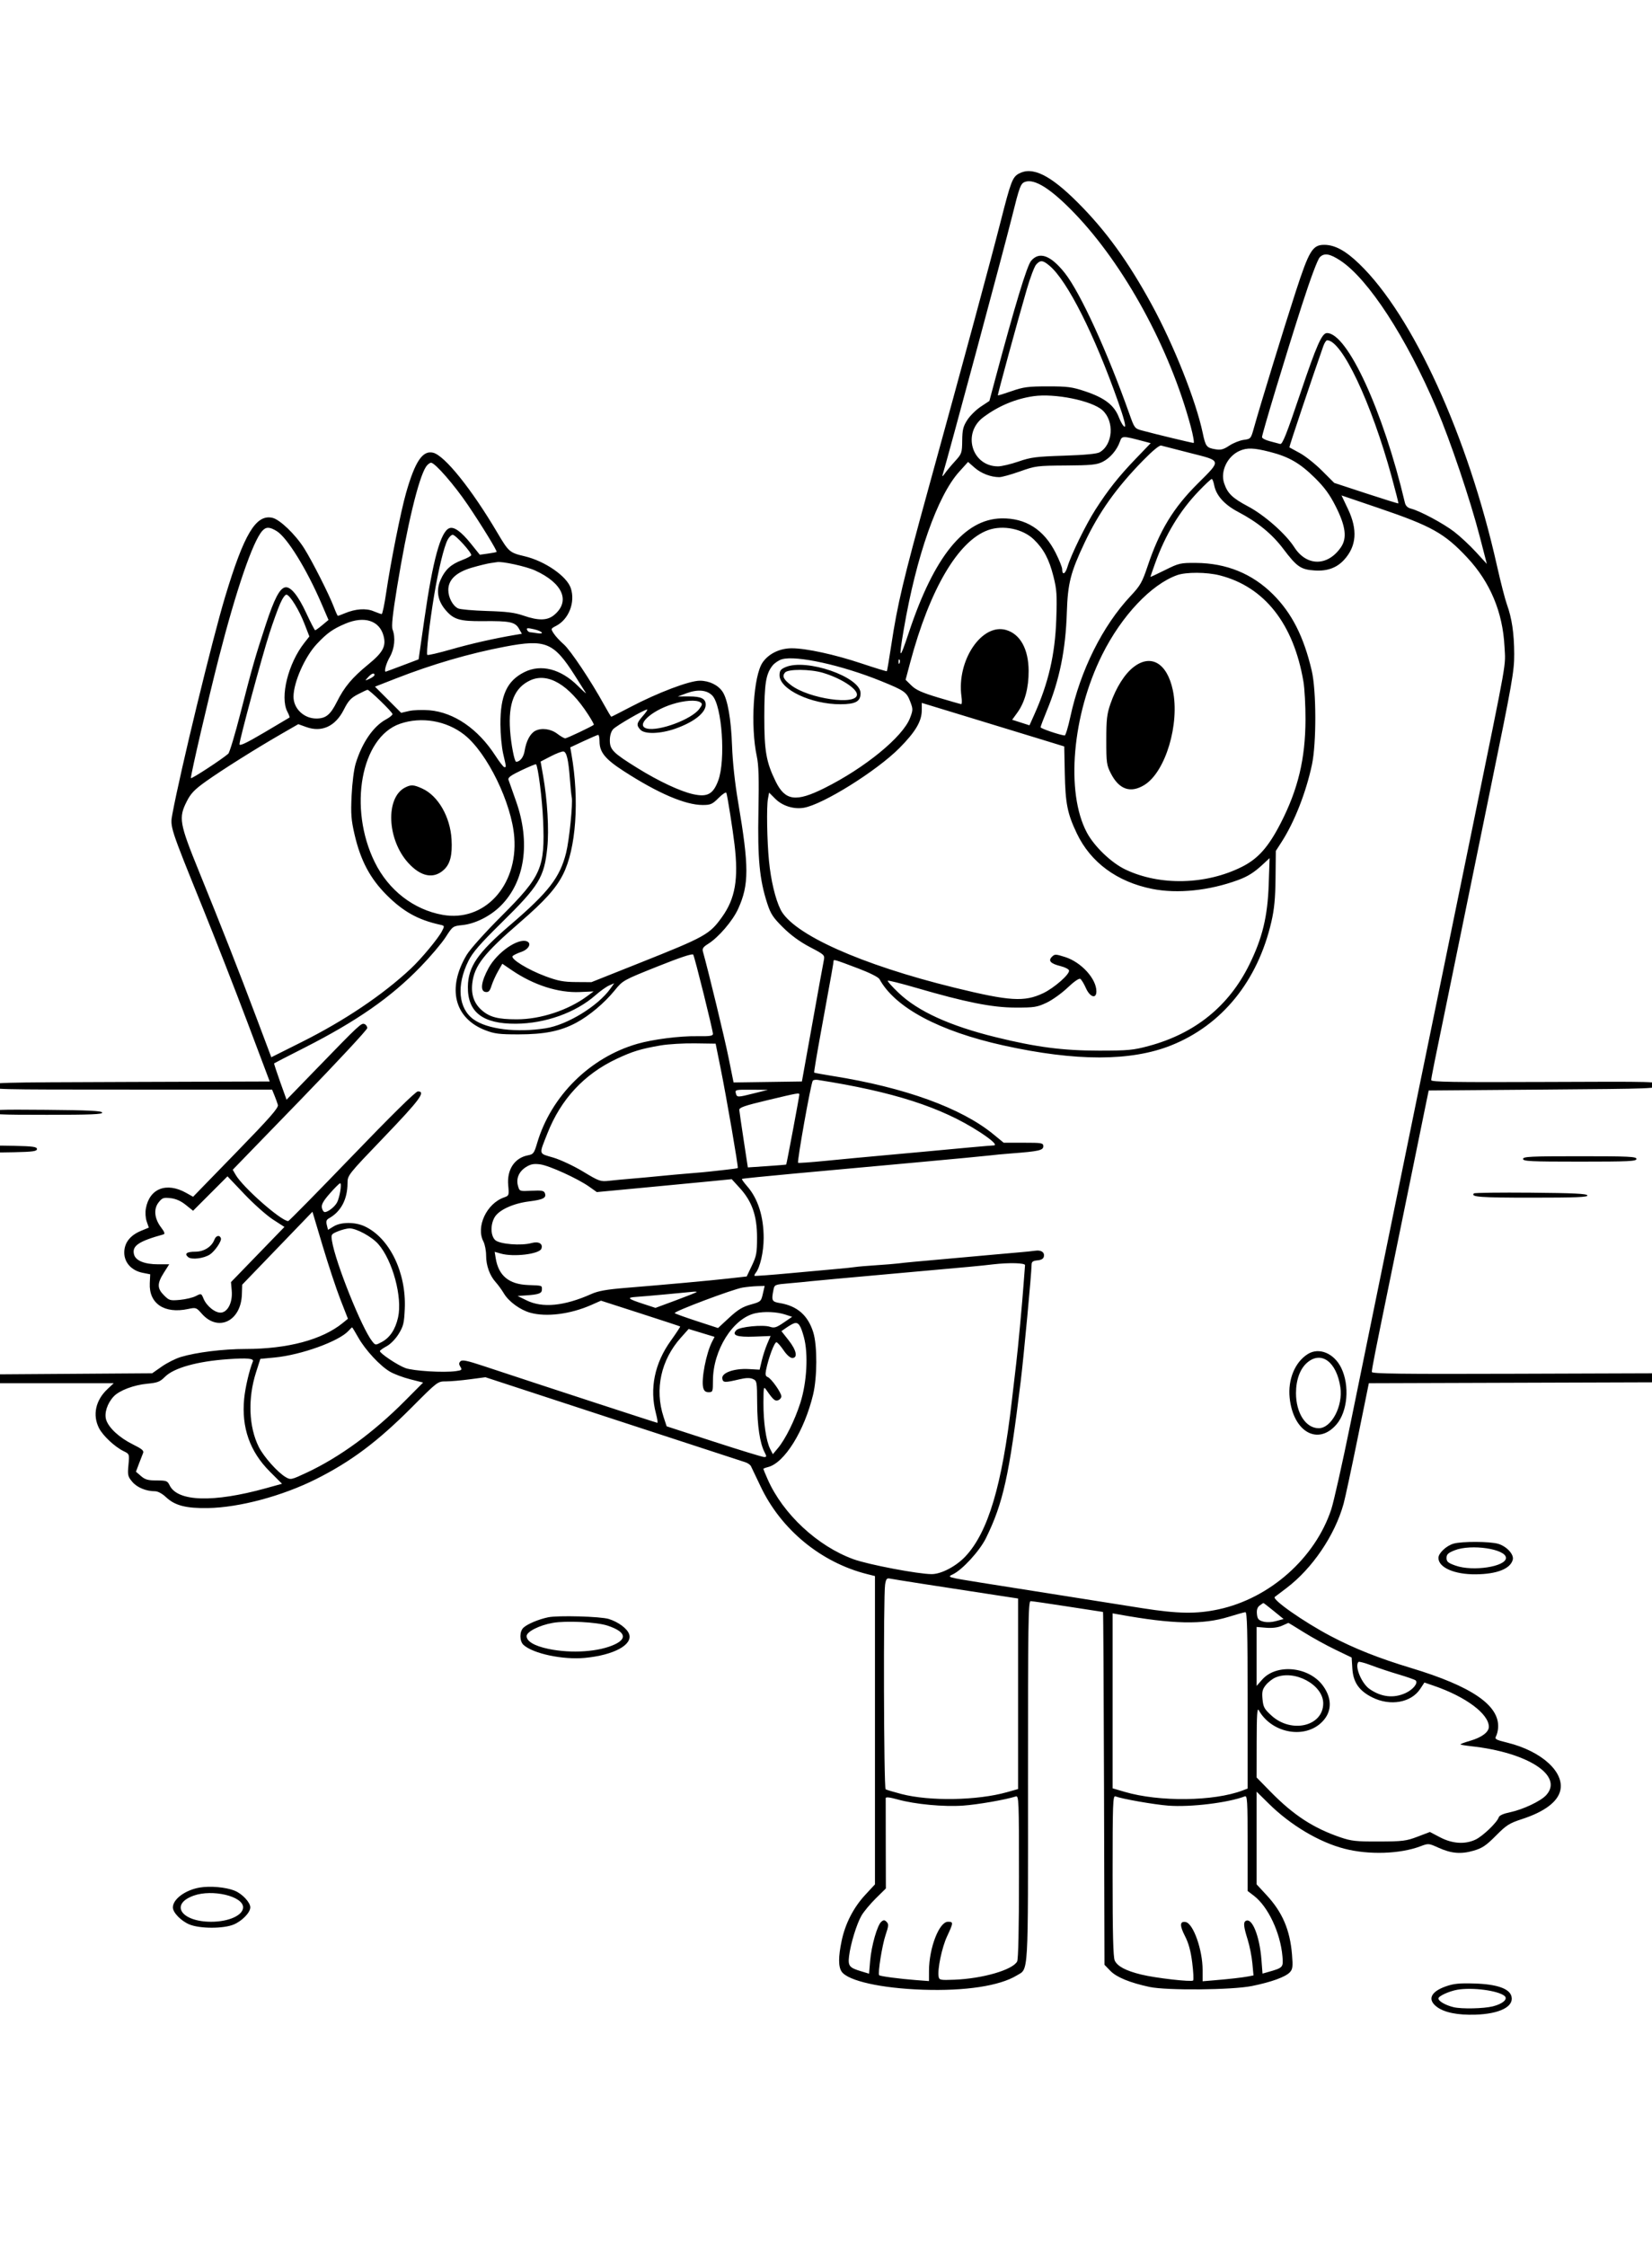 <?xml version="1.0" encoding="UTF-8" standalone="yes"?>
<svg xmlns="http://www.w3.org/2000/svg" width="1840" height="2500" viewBox="0 0 1845.571 2500" version="1.1" x="-10" y="-10">
  <g transform="translate(-10, -10) scale(1.008)">
    <path d="M1139.15 198.468C1132.083 202.31 1130.263 207.081 1119.008 251.267C1107.845 295.09 1077.869 405.862 1038.522 548.683C1010.601 650.032 1004.609 675.325 997.66 721.191C995.339 736.51 993.17 749.316 992.839 749.647C992.508 749.976 979.952 746.143 964.936 741.125C935.042 731.135 903.448 724.262 887.43 724.262C874.148 724.262 861.887 730.209 855.162 739.914C844.98 754.607 841.492 810.487 848.673 843.867C850.77 853.611 851.213 868.35 850.501 904.721C849.475 957.143 851.694 980.429 860.217 1006.712C864.044 1018.51 866.636 1022.464 877.785 1033.52C886.447 1042.109 896.488 1049.435 907.522 1055.213C923.885 1063.785 924.16 1064.052 922.917 1070.178C922.221 1073.609 920.285 1084.048 918.615 1093.376C916.947 1102.704 911.776 1131.435 907.125 1157.223L898.671 1204.11 860.808 1204.651L822.945 1205.192 817.39 1177.715C812.981 1155.916 795.166 1082.259 788.968 1060.219C788.043 1056.925 789.282 1055.068 794.601 1051.78C806.147 1044.645 821.975 1026.207 828.043 1012.825C840.17 986.077 840.168 966.307 828.031 894.852C824.399 873.482 821.885 850.231 821.237 832.003C820.196 802.799 816.389 781.008 810.854 772.56C805.914 765.022 796.038 760.192 785.547 760.184C773.929 760.174 738.871 773.45 708.689 789.29C697.38 795.223 687.811 800.08 687.422 800.08C687.035 800.08 683.442 794.118 679.435 786.83C664.936 760.453 642.099 726.259 634.697 719.844C630.535 716.239 625.575 710.876 623.673 707.929C620.245 702.61 620.265 702.544 626.247 699.451C640.345 692.161 647.704 673.318 642.552 657.706C638.174 644.439 613.867 627.648 591.323 622.316C574.677 618.38 573.743 617.572 561.061 596.103C532.65 548.001 502.827 510.866 490.028 507.654C478.364 504.727 469.986 517.125 459.984 552.109C454.162 572.468 442.869 629.102 437.891 662.909C435.992 675.804 433.767 686.353 432.945 686.353C432.125 686.353 428.043 684.928 423.875 683.186C415.531 679.701 403.887 680.543 392.047 685.489C388.284 687.061 384.848 688.348 384.413 688.348C383.978 688.348 382.021 684.084 380.062 678.871C374.88 665.08 355.986 627.723 346.977 613.46C337.281 598.109 319.976 581.524 311.772 579.723C293.508 575.712 280.443 597.552 259.437 667.199C245.215 714.356 209.787 860.239 200.898 908.238C198.326 922.129 198.378 922.291 234.535 1011.572C248.534 1046.139 270.982 1103.601 284.419 1139.266L308.851 1204.11 154.425 1204.621C1.66 1205.128 0 1205.176 0 1209.11C0 1213.051 1.49 1213.089 155.728 1213.089L311.457 1213.089 314.108 1219.573C315.567 1223.14 317.273 1227.853 317.899 1230.048C318.803 1233.22 309.294 1244.054 271.482 1282.919L223.927 1331.802 216.213 1327.484C194.479 1315.317 175.646 1322.58 171.604 1344.685C170.77 1349.244 171.147 1355.196 172.522 1359.194L174.852 1365.974 166.253 1369.531C154.028 1374.587 147.646 1382.861 147.646 1393.655C147.646 1404.733 155.728 1413.601 168.049 1416.038L176.391 1417.688 175.922 1427.618C174.86 1450.126 192.139 1461.718 218.396 1456.117C227.081 1454.266 227.484 1454.403 233.553 1461.317C251.632 1481.907 277.037 1469.677 278.001 1439.922L278.35 1429.186 317.283 1388.793L356.215 1348.4 367.604 1386.518C373.869 1407.482 382.715 1434.154 387.265 1445.788L395.535 1466.943 389.806 1471.61C367.019 1490.174 328.769 1500.387 281.939 1500.411C257.171 1500.423 227.48 1504.108 210.192 1509.314C204.539 1511.016 195.112 1515.766 189.242 1519.872L178.571 1527.334 89.286 1527.945L0 1528.557 0 1533.432L0 1538.308 67.979 1538.308L135.958 1538.308 128.847 1545.016C115.818 1557.302 112.314 1573.687 119.645 1588.053C123.968 1596.53 137.137 1608.835 147.041 1613.655C153.406 1616.752 153.418 1616.79 152.283 1628.962C151.237 1640.144 151.592 1641.7 156.506 1647.54C161.83 1653.867 171.78 1657.989 181.784 1658.009C184.938 1658.017 189.781 1660.652 194.064 1664.693C203.771 1673.847 216.251 1677.049 240.537 1676.62C275.295 1676.006 322.801 1663.276 360.136 1644.571C398.957 1625.122 428.567 1602.937 466.458 1564.918C494.89 1536.389 494.992 1536.313 504.14 1536.313C509.186 1536.313 521.101 1535.275 530.619 1534.008L547.923 1531.706 689.463 1578.021C767.312 1603.496 833.186 1625.012 835.852 1625.834C838.516 1626.658 841.365 1628.625 842.183 1630.208C843.001 1631.788 847.757 1641.748 852.751 1652.34C875.413 1700.403 919.824 1736.965 971.169 1749.826L979.649 1751.949 979.649 1922.696L979.649 2093.442 968.823 2105.136C955.864 2119.132 946.766 2136.826 942.759 2155.826C938.978 2173.759 938.976 2184.767 942.755 2190.162C949.936 2200.415 986.726 2208.577 1032.809 2210.146C1079.675 2211.738 1117.819 2205.944 1136.82 2194.346C1150.074 2186.253 1149.322 2199.276 1149.262 1979.278C1149.214 1804.539 1149.573 1779.729 1152.155 1779.729C1153.777 1779.729 1172.366 1782.422 1193.466 1785.714C1214.563 1789.006 1232.087 1791.7 1232.404 1791.7C1232.723 1791.7 1233.22 1879.639 1233.512 1987.121L1234.038 2182.54 1240.575 2189.284C1247.42 2196.347 1262.133 2202.384 1283.919 2207.071C1302.841 2211.143 1375.297 2210.499 1397.34 2206.063C1418.964 2201.714 1434.838 2195.944 1439.571 2190.714C1442.608 2187.358 1442.945 2184.501 1441.868 2171.303C1439.629 2143.887 1431.295 2124.397 1413.661 2105.351L1402.634 2093.442 1402.634 2042.095L1402.634 1990.75 1416.101 2004.038C1440.307 2027.921 1471.828 2046.688 1499.944 2053.958C1526.935 2060.94 1561.596 2059.834 1584.198 2051.273C1593.017 2047.931 1593.368 2047.957 1603.939 2052.743C1618.4 2059.294 1629.066 2060.217 1643.103 2056.137C1652.739 2053.336 1656.937 2050.517 1667.837 2039.527C1679.533 2027.735 1682.706 2025.724 1696.927 2021.085C1721.327 2013.126 1735.978 2002.285 1739.09 1989.886C1744.27 1969.25 1718.474 1945.788 1680.325 1936.441C1667.731 1933.354 1666.303 1932.536 1667.987 1929.385C1669.036 1927.426 1670.07 1923.254 1670.285 1920.114C1671.989 1895.178 1641.317 1874.13 1573.466 1853.681C1538.077 1843.015 1510.762 1832.163 1484.607 1818.38C1454.844 1802.698 1419.266 1777.785 1422.763 1775.08C1423.214 1774.733 1429.078 1770.285 1435.794 1765.2C1464.419 1743.52 1489.312 1706.812 1498.998 1671.987C1500.676 1665.952 1507.67 1633.41 1514.535 1599.673L1527.019 1538.332 1686.794 1537.821L1846.568 1537.31 1847.151 1532.322L1847.735 1527.334 1689.03 1527.857C1562.326 1528.274 1530.327 1527.871 1530.327 1525.862C1530.327 1522.436 1533.757 1505.03 1550.279 1424.581C1558.055 1386.722 1569.719 1329.709 1576.201 1297.885C1582.682 1266.061 1589.194 1234.188 1590.67 1227.055L1593.356 1214.086 1719.962 1213.089C1844.665 1212.107 1846.576 1212.031 1847.141 1208.101C1847.709 1204.142 1846.724 1204.114 1721.941 1204.639C1621.508 1205.06 1596.169 1204.657 1596.169 1202.64C1596.169 1199.96 1598.767 1187.015 1618.103 1093.376C1624.789 1061.004 1631.498 1028.232 1633.013 1020.551C1634.529 1012.869 1647.574 949.122 1662.001 878.891C1686.022 761.949 1688.222 749.453 1688.13 730.487C1688.021 707.584 1685.557 690.95 1679.996 675.569C1677.977 669.978 1673.017 650.666 1668.976 632.656C1636.816 489.312 1575.928 355.932 1516.435 298.496C1501.353 283.935 1489.465 277.444 1477.755 277.378C1464.655 277.302 1460.842 283.551 1445.856 329.645C1433.069 368.976 1406.534 455.401 1399.659 480.112C1396.315 492.129 1396.115 492.362 1388.328 493.408C1383.968 493.992 1376.794 496.858 1372.386 499.775C1365.804 504.132 1362.997 504.846 1356.682 503.781C1347.151 502.171 1346.047 500.73 1342.915 485.834C1335.395 450.056 1310.848 388.332 1286.257 343.358C1260.032 295.397 1235.473 261.56 1204.23 230.347C1173.819 199.964 1154.13 190.319 1139.15 198.468M1145.932 207.64C1141.075 209.437 1139.854 212.741 1131.243 247.406C1122.715 281.732 1060.832 511.684 1054.461 532.721C1053.962 534.368 1055.108 533.47 1057.005 530.726C1058.903 527.983 1063.988 521.866 1068.306 517.135C1075.86 508.855 1076.163 507.989 1076.339 494.19C1076.492 482.141 1077.394 478.494 1081.981 471.367C1084.986 466.702 1091.724 460.052 1096.955 456.59L1106.466 450.297 1112.923 426.165C1134.958 343.823 1148.077 300.597 1152.702 295.1C1161.792 284.298 1174.475 288.899 1190.108 308.669C1207.283 330.387 1237.177 395.656 1261.875 465.359C1267.193 480.361 1267.58 480.86 1275.632 483.037C1290.239 486.989 1330.988 496.808 1332.777 496.808C1333.729 496.808 1332.318 488.623 1329.641 478.619C1306.468 392.031 1256.032 299.641 1200.489 242.043C1174.663 215.259 1156.425 203.759 1145.932 207.64M1472.727 291.04C1470.213 293.553 1462.542 314.066 1452.702 344.585C1435.219 398.803 1408.619 486.784 1408.619 490.389C1408.619 491.64 1412.436 493.649 1417.099 494.854C1421.762 496.059 1426.993 497.452 1428.721 497.947C1431.243 498.673 1435.714 487.446 1451.341 441.155C1469.19 388.282 1475.034 375.1 1480.625 375.1C1503.272 375.1 1542.997 461.522 1566.957 562.927C1567.803 566.506 1569.964 568.635 1573.697 569.573C1583.663 572.075 1609.637 585.974 1621.724 595.275C1628.258 600.303 1639.05 610.361 1645.706 617.626L1657.809 630.834 1649.872 600.233C1639.322 559.557 1617.424 494.625 1602.205 458.887C1568.555 379.874 1526.341 315.022 1495.355 294.737C1483.715 287.117 1477.642 286.125 1472.727 291.04M1158.31 299.182C1156.375 301.321 1151.704 313.667 1147.933 326.616C1137.404 362.757 1115.333 443.613 1115.856 444.122C1116.111 444.372 1123.055 442.233 1131.285 439.37C1144.306 434.838 1149.487 434.16 1171.189 434.144C1193.085 434.13 1198.13 434.794 1212.52 439.595C1234.204 446.828 1244.842 455.012 1250 468.426C1252.195 474.136 1255.094 478.817 1256.445 478.829C1258.031 478.843 1255.481 469.16 1249.224 451.417C1222.813 376.514 1192.863 317.145 1173.097 300.511C1165.68 294.27 1162.975 294.028 1158.31 299.182M1476.55 389.565C1464.625 423.314 1438.454 501.339 1438.933 501.71C1439.27 501.969 1444.439 504.789 1450.419 507.975C1456.401 511.161 1467.454 519.914 1474.984 527.426L1488.673 541.085 1523.966 552.672C1543.376 559.044 1559.483 564.046 1559.757 563.787C1560.032 563.528 1556.65 550.166 1552.245 534.096C1529.695 451.86 1497.145 383.081 1480.774 383.081C1479.711 383.081 1477.811 386 1476.55 389.565M1155.174 445.044C1135.237 447.989 1116.594 455.81 1099.858 468.25C1076.028 485.964 1086.977 522.745 1116.081 522.745C1120.008 522.745 1130.198 520.339 1138.725 517.396C1152.46 512.658 1158.214 511.917 1189.146 510.912C1212.418 510.156 1225.595 508.903 1228.659 507.155C1243.498 498.691 1245.221 472.698 1231.748 460.543C1219.98 449.924 1178.703 441.57 1155.174 445.044M1251.101 495.371C1247.823 504.779 1240 513.841 1231.656 517.893C1225.273 520.996 1218.817 521.616 1191.141 521.79C1159.459 521.987 1157.548 522.235 1140.339 528.356C1130.505 531.854 1120.18 534.711 1117.394 534.705C1108.035 534.685 1097.31 530.555 1090.04 524.172L1082.823 517.835 1072.953 528.769C1048.931 555.383 1025.461 622.075 1011.616 703.059C1005.672 737.827 1006.676 738.394 1017.364 706.305C1045.265 622.536 1078.783 581.273 1119.647 580.387C1146.658 579.802 1167.017 592.773 1180.086 618.895C1183.97 626.662 1187.151 634.641 1187.151 636.622C1187.151 643.745 1190.599 642.163 1193.051 633.913C1196.963 620.762 1213.424 587.113 1224.008 570.63C1238.057 548.753 1249.83 533.899 1268.585 514.387L1285.249 497.051 1277.602 495.024C1253.877 488.737 1253.412 488.743 1251.101 495.371M1276.73 516.269C1247.237 546.429 1227.911 573.569 1212.095 607.047C1196.385 640.301 1193.336 652.237 1192.298 684.585C1190.964 726.155 1184.178 759.443 1170.118 793.412C1166.317 802.592 1163.208 810.848 1163.208 811.758C1163.208 813.138 1184.114 820.255 1189.914 820.848C1190.886 820.948 1193.721 811.602 1196.213 800.08C1207.336 748.671 1231.883 699.465 1262.905 666.401C1273.793 654.794 1275.786 651.303 1281.874 633.16C1295.064 593.855 1310.271 568.805 1337.249 541.953C1363.875 515.451 1364.212 516.862 1329.14 507.993C1313.047 503.923 1298.512 500.194 1296.838 499.705C1294.956 499.158 1287.283 505.479 1276.73 516.269M1383.679 505.611C1370.217 511.594 1362.267 528.208 1366.594 541.319C1370.323 552.618 1375.702 557.853 1393.013 567.031C1411.399 576.78 1434.872 597.474 1444.419 612.352C1458.095 633.665 1481.458 633.663 1496.087 612.346C1503.063 602.183 1501.385 589.054 1490.297 567.063C1483.761 554.1 1477.947 546.129 1467.43 535.714C1450.82 519.266 1438.51 512.133 1417.428 506.74C1399.539 502.165 1391.997 501.913 1383.679 505.611M482.013 523.244C473.715 536.02 461.101 588.512 450.014 656.421C445.008 687.071 443.649 699.936 445.03 703.567C448.422 712.49 447.163 724.763 441.915 733.943C437.853 741.047 435.297 750.333 437.45 750.16C437.723 750.138 446.03 747.059 455.906 743.322L473.863 736.524 480.255 691.985C489.673 626.365 498.304 594.94 507.927 591.249C513.073 589.274 520.908 594.856 531.592 608.105L541.7 620.638 550.678 619.389C555.617 618.703 559.944 617.865 560.293 617.526C561.235 616.614 544.032 588.502 528.426 565.445C513.418 543.27 492.031 518.755 487.698 518.755C486.175 518.755 483.615 520.774 482.013 523.244M1338.478 550.18C1317.454 572.071 1301.556 598.366 1290.156 630.108C1287.275 638.128 1284.916 644.914 1284.916 645.188C1284.916 645.461 1292.207 642.061 1301.117 637.632C1316.586 629.944 1318.142 629.585 1335.535 629.711C1369.178 629.952 1397.841 641.652 1420.782 664.507C1441.706 685.355 1454.928 711.415 1463.751 749.202C1468.911 771.301 1469.012 829.697 1463.933 853.336C1457.269 884.348 1444.547 916.698 1430.347 938.747L1423.923 948.723 1423.605 978.651C1423.368 1001.249 1422.243 1013.123 1419.016 1027.127C1403.869 1092.859 1364.344 1141.586 1307.887 1164.132C1263.418 1181.889 1202.334 1181.923 1122.245 1164.23C1050.83 1148.456 1001.955 1122.342 984.621 1090.702C983.458 1088.579 973.793 1083.693 961.676 1079.106C934.93 1068.976 933.759 1068.625 933.757 1070.696C933.753 1072.59 932.025 1082.296 919.82 1148.996C915.327 1173.551 911.929 1193.919 912.269 1194.258C912.608 1194.599 921.848 1196.299 932.799 1198.039C1012.698 1210.728 1075.421 1233.472 1110.97 1262.644L1122.306 1271.947 1144.254 1271.947C1164.826 1271.947 1166.201 1272.197 1166.201 1275.914C1166.201 1280.353 1161.187 1281.478 1131.143 1283.773C1121.893 1284.479 1111.183 1285.483 1107.342 1286.006C1103.502 1286.526 1065.792 1290.102 1023.543 1293.951C981.295 1297.801 921.139 1303.288 889.864 1306.145C858.589 1309.002 832.658 1311.65 832.237 1312.029C831.816 1312.406 834.374 1316.02 837.919 1320.058C849.942 1333.751 856.317 1353.711 856.291 1377.582C856.275 1392.937 852.336 1410.142 847.464 1416.149C846.329 1417.548 845.754 1419.002 846.183 1419.381C846.614 1419.763 864.475 1418.446 885.874 1416.457C907.273 1414.467 931.065 1412.298 938.747 1411.638C946.429 1410.978 954.958 1410.076 957.702 1409.635C960.445 1409.194 970.77 1408.312 980.646 1407.674C990.523 1407.035 1001.746 1406.125 1005.587 1405.648C1013.841 1404.629 1022.921 1403.777 1069.433 1399.657C1088.637 1397.957 1108.39 1396.175 1113.328 1395.7C1118.266 1395.223 1129.04 1394.274 1137.271 1393.589C1145.501 1392.905 1154.479 1391.995 1157.223 1391.568C1163.737 1390.555 1167.769 1393.194 1166.879 1397.885C1166.391 1400.465 1164.15 1401.832 1159.701 1402.261C1154.571 1402.757 1153.23 1403.791 1153.226 1407.249C1153.212 1415.822 1144.505 1509.062 1141.175 1536.313C1128.38 1640.97 1121.692 1671.133 1102.704 1709.838C1095.724 1724.062 1076.478 1745.082 1065.838 1750.098C1059.31 1753.178 1059.587 1753.258 1097.761 1759.36C1139.34 1766.004 1218.346 1778.502 1275.938 1787.544C1315.569 1793.767 1335.954 1794.08 1360.383 1788.841C1417.181 1776.66 1467.552 1732.011 1485.361 1678.061C1488.095 1669.783 1497.574 1627.544 1506.427 1584.198C1515.279 1540.852 1526.476 1486.083 1531.309 1462.49C1536.141 1438.897 1544.585 1397.596 1550.074 1370.71C1574.014 1253.446 1595.313 1149.473 1608.113 1087.39C1615.692 1050.628 1630.976 976.107 1642.075 921.788C1681.622 728.274 1678.542 745.692 1677.356 722.267C1675.431 684.252 1661.472 650.962 1636.073 623.813C1610.856 596.86 1596.552 588.869 1537.743 568.879L1496.734 554.938 1503.887 570.002C1514.765 592.909 1513.4 611.077 1499.667 626.191C1491.57 635.102 1481.008 638.968 1467.165 638.087C1451.628 637.097 1447.304 634.134 1432.187 614.116C1419.719 597.606 1403.799 584.583 1382.237 573.25C1366.899 565.192 1357.723 554.94 1355.571 543.46C1354.874 539.749 1353.653 536.712 1352.859 536.712C1352.063 536.712 1345.593 542.773 1338.478 550.18M300.646 594.168C290.108 605.812 271.694 659.561 252.316 735.235C240.782 780.277 221.468 863.444 221.468 868.069C221.468 869.709 256.441 846.897 262.947 841.014C264.362 839.735 270.415 819.573 276.399 796.209C289.433 745.313 292.797 733.557 304.521 697.923C313.909 669.385 319.882 657.929 325.986 656.754C332.015 655.593 340.323 665.768 349.463 685.509C354.236 695.814 358.623 704.26 359.214 704.278C359.804 704.296 363.372 701.734 367.143 698.585L374 692.861 366.389 675.142C349.773 636.458 328.202 601.54 316.524 594.419C308.701 589.651 304.791 589.589 300.646 594.168M1105.118 593.336C1071.885 605.211 1040.381 658.721 1018.649 740.206L1013.597 759.142 1020.068 765.503C1025.104 770.455 1031.786 773.442 1050.233 778.988C1063.266 782.907 1074.549 786.113 1075.307 786.113C1076.065 786.113 1076.159 782.296 1075.515 777.634C1070.006 737.725 1098.218 695.96 1125.217 704.05C1140.758 708.705 1149.83 725.259 1149.962 749.202C1150.066 768.075 1145.772 784.036 1137.536 795.405L1131.712 803.446 1141.309 806.514L1150.904 809.583 1156.151 797.891C1171.971 762.64 1179.258 731.159 1180.599 692.269C1181.536 665.052 1181.153 659.244 1177.45 644.603C1172.638 625.567 1166.724 614.407 1155.84 603.825C1143.635 591.953 1121.684 587.414 1105.118 593.336M505.972 604.192C501.911 612.041 495.824 637.129 491.117 665.403C485.962 696.373 482.085 730.156 483.522 731.594C484.142 732.215 496.034 729.463 509.946 725.483C532.157 719.128 556.993 713.512 580.976 709.421L588.326 708.168 585.006 702.384C580.846 695.136 574.796 693.889 545.241 694.196C519.146 694.467 512.4 692.388 503.208 681.239C494.8 671.038 493.138 659.743 498.34 648.17C503.31 637.111 509.707 631.265 521.893 626.638C527.217 624.617 531.834 622.177 532.155 621.213C533.025 618.605 514.898 598.563 511.668 598.563C510.136 598.563 507.572 601.095 505.972 604.192M553.671 629.876C550.379 630.307 541.147 632.558 533.154 634.874C515.563 639.976 506.784 648.232 506.784 659.679C506.784 667.961 511.676 677.195 517.596 680.088C519.88 681.205 534.318 682.492 549.681 682.949C571.462 683.597 580.345 684.723 590.02 688.059C606.889 693.877 616.644 693.655 624.216 687.285C642.32 672.049 633.687 652.073 602.947 638.073C592.981 633.536 565.842 627.618 560.654 628.853C560.106 628.982 556.963 629.443 553.671 629.876M1314.533 643.244C1285.762 653.522 1253.023 688.234 1231.536 731.245C1198.208 797.957 1190.788 883.958 1214.523 928.422C1222.719 943.777 1241.616 961.883 1257.183 969.302C1295.489 987.554 1346.686 986.331 1386.61 966.209C1404.336 957.275 1415.792 944.326 1429.36 917.881C1448.593 880.395 1456.664 846.682 1456.806 803.24C1456.856 787.785 1455.83 768.855 1454.525 761.173C1443.645 697.133 1411.353 656.147 1361.812 643.5C1347.392 639.818 1324.471 639.693 1314.533 643.244M320.453 674.703C317.867 680.563 312.514 695.377 308.559 707.626C300.399 732.891 275.339 825.593 275.339 830.509C275.339 832.861 282.813 829.336 302.773 817.568C317.863 808.673 330.499 801.183 330.854 800.924C331.209 800.662 330.086 797.717 328.36 794.379C320.028 778.266 329.254 741.071 347.253 718.208L352.805 711.157 347.31 697.037C341.457 681.989 331.846 666.245 327.682 664.88C326.175 664.385 323.26 668.346 320.453 674.703M392.841 696.925C378.795 702.843 372.332 707.438 360.962 719.597C347.761 733.713 335.299 761.905 335.219 777.831C335.154 791.006 346.694 802.075 360.499 802.075C371.042 802.075 376.103 797.957 383.358 783.476C391.586 767.049 400.241 756.728 417.873 742.32C434.475 728.753 438.103 721.979 434.976 710.371C430.441 693.528 413.637 688.166 392.841 696.925M594.012 703.729C594.555 705.146 596.026 706.379 597.281 706.468C598.536 706.558 602.031 707.039 605.048 707.534C614.002 709.006 611.285 705.391 601.78 703.186C594.816 701.57 593.226 701.682 594.012 703.729M569.715 722.44C530.166 729.946 489.132 741.905 448.695 757.711L425.523 766.768 440.016 781.261L454.509 795.754 463.188 793.745C467.963 792.64 478.152 792.269 485.834 792.923C513.168 795.247 539.777 813.549 558.97 843.226C563.494 850.221 567.969 855.946 568.913 855.946C571.109 855.946 571.155 856.46 567.612 841.179C565.95 834.018 564.561 819.372 564.525 808.633C564.415 776.339 571.766 760.309 591.115 750.646C609.587 741.421 631.626 747.159 650.599 766.131C656.167 771.7 660.04 775.108 659.204 773.703C658.366 772.298 652.819 763.518 646.874 754.19C623.575 717.634 614.571 713.929 569.715 722.44M876.522 736.439C873.025 737.45 868.314 740.628 866.053 743.502C858.749 752.789 857.051 763.41 857.009 800.08C856.967 838.085 859.124 850.375 869.579 871.73C880.13 893.278 892.007 894.908 923.625 879.146C968.551 856.748 1010.519 822.398 1018.504 801.49C1021.895 792.608 1021.907 791.62 1018.723 783.282C1014.709 772.767 1012.47 771.193 986.632 760.682C943.111 742.979 892.462 731.828 876.522 736.439M1005.744 739.391C1005.84 741.716 1006.313 742.189 1006.949 740.599C1007.526 739.158 1007.454 737.436 1006.792 736.774C1006.129 736.111 1005.658 737.289 1005.744 739.391M1266.616 744.794C1256.457 752.518 1246.919 767.59 1240.585 785.926C1236.728 797.089 1236.04 803.17 1236.038 826.065C1236.034 851.099 1236.403 853.765 1241.139 862.977C1250.283 880.756 1262.903 885.084 1278.218 875.69C1301.674 861.309 1317.686 807.919 1309.747 770.561C1303.426 740.82 1285.738 730.253 1266.616 744.794M880.387 745.194C875.074 747.502 873.903 749.128 873.903 754.188C873.903 769.769 909.02 786.409 941.55 786.245C958.274 786.161 963.687 783.168 963.687 774.01C963.687 755.982 903.484 735.154 880.387 745.194M879.91 751.171C876.572 755.194 878.288 758.753 886.638 765.122C906.48 780.255 959.697 787.861 959.697 775.563C959.697 768.795 941.666 757.271 921.923 751.417C907.825 747.237 883.294 747.093 879.91 751.171M417.845 756.353C414.092 760.499 414.096 760.503 419.531 758.027C422.528 756.662 424.98 754.791 424.98 753.869C424.98 750.932 421.726 752.063 417.845 756.353M597.484 759.842C580.04 767.969 573.136 785.138 575.241 815.166C576.317 830.517 580.078 849.96 581.971 849.96C586.291 849.96 590.249 844.858 591.371 837.851C593.089 827.107 597.504 818.745 603.017 815.794C609.944 812.087 620.327 813.434 627.604 818.982C631.237 821.754 635.192 824.022 636.389 824.022C638.216 824.022 666.018 810.828 668.065 808.99C668.43 808.661 665.636 803.603 661.856 797.751C640.311 764.401 617.073 750.716 597.484 759.842M406.536 775.265C398.795 779.294 395.97 782.376 391.012 792.199C381.662 810.72 366.602 817.696 349.354 811.494L340.523 808.318 321.399 819.338C293.262 835.549 255.902 859.052 238.093 871.744C225.537 880.692 221.389 885.01 216.979 893.713C207.652 912.131 208.643 917.825 230.559 971.692C255.816 1033.769 274.385 1081.034 294.256 1133.829L310.607 1177.273 344.35 1160.379C391.911 1136.566 434.166 1108.158 465.204 1079.128C476.7 1068.374 495.553 1045.722 499.733 1037.642C502.809 1031.694 502.777 1031.598 497.334 1030.393C473.196 1025.044 456.816 1015.928 438.536 997.664C420.082 979.228 409.537 959.358 402.851 930.421C399.132 914.33 398.647 907.845 399.617 887.209C400.263 873.452 402.211 858.172 404.112 851.955C411.209 828.745 423.711 810.601 437.849 802.987C441.744 800.89 444.932 798.262 444.932 797.151C444.932 795 419.274 770.088 417.219 770.245C416.548 770.295 411.742 772.554 406.536 775.265M771.149 773.955L761.173 777.63 773.599 777.602C787.073 777.57 792.125 780.104 792.055 786.856C791.961 795.806 778.96 806.04 758.522 813.254C741.844 819.142 724.346 819.651 719.583 814.387C714.99 809.314 715.387 807.223 722.474 799.152C725.88 795.273 727.991 792.099 727.165 792.099C723.978 792.099 692.995 810.014 689.497 813.879C687.141 816.482 685.808 820.984 685.808 826.343C685.808 836.582 689.473 840.243 716.443 856.957C740.084 871.61 763.909 882.765 778.272 885.91C793.941 889.342 800.293 885.878 805.92 870.838C814.37 848.256 810.134 787.59 799.338 776.574C793.316 770.431 783.252 769.495 771.149 773.955M754.906 786.231C730.838 793.861 714.09 809.922 726.862 813.128C740.196 816.474 776.419 802.981 784.904 791.504C788.452 786.706 788.615 785.658 786.075 784.052C781.395 781.091 768.21 782.013 754.906 786.231M1031.524 792.783C1031.524 805.04 1024.641 816.718 1006.812 834.711C981.604 860.144 921.532 897.602 900.571 900.954C889.348 902.747 876.991 898.805 869.098 890.912L862.326 884.14 861.028 891.067C859.377 899.856 860.008 937.57 862.173 959.697C864.29 981.341 869.232 1002.095 875.036 1013.711C888.651 1040.954 964.112 1074.791 1068.021 1100.245C1129.062 1115.2 1145.18 1116.203 1166.016 1106.347C1178.314 1100.527 1195.976 1084.962 1194.703 1081.061C1194.228 1079.605 1190.118 1077.498 1185.571 1076.381C1174.354 1073.627 1171.319 1070.443 1175.716 1066.047C1178.863 1062.899 1179.777 1062.911 1190.259 1066.215C1208.214 1071.874 1225.06 1090.295 1225.06 1104.27C1225.06 1113.031 1217.907 1110.788 1213.408 1100.617C1211.287 1095.82 1208.498 1091.245 1207.211 1090.449C1205.808 1089.583 1200.146 1093.512 1193.081 1100.249C1186.596 1106.437 1176.099 1113.929 1169.755 1116.901C1159.276 1121.812 1156.119 1122.3 1135.275 1122.249C1109.457 1122.185 1080.253 1116.367 1025.168 1100.315C1008.492 1095.455 994.387 1091.939 993.825 1092.502C993.264 1093.063 998.663 1099.1 1005.826 1105.92C1027.402 1126.46 1062.608 1142.504 1113.663 1155.064C1158.551 1166.107 1188.156 1169.956 1228.053 1169.938C1260.413 1169.924 1265.868 1169.409 1283.18 1164.747C1334.403 1150.946 1371.874 1120.638 1394.549 1074.669C1409.084 1045.196 1414.856 1021.303 1416.051 985.634L1417.021 956.704 1409.328 963.831C1399.834 972.626 1392.837 977.027 1382.043 980.996C1350.062 992.749 1314.828 996.373 1286.875 990.776C1248.005 982.997 1218.729 961.48 1203.438 929.451C1192.881 907.34 1190.69 896.327 1190.006 861.931L1189.431 833.001 1168.839 826.672C1157.512 823.19 1121.981 812.334 1089.884 802.546L1031.524 784.751 1031.524 792.783M453.258 807.871C409.93 822.835 395.662 901.259 425.333 961.353C440.615 992.302 468.388 1013.801 500.495 1019.533C546.566 1027.759 583.889 987.446 579.918 933.745C577.121 895.898 549.994 840.182 524.589 820.1C504.802 804.459 476.957 799.687 453.258 807.871M656.662 827.145L641.935 834 643.252 841.48C652.213 892.456 648.41 946.247 633.815 974.968C626.008 990.333 613.462 1004.252 586.197 1027.799C546.201 1062.34 535.666 1075.786 533.364 1095.233C531.879 1107.757 535.341 1117.698 543.763 1125.09C552.598 1132.849 561.778 1135.251 582.642 1135.263C608.845 1135.281 639.35 1125.291 660.429 1109.789L667.831 1104.346 652.65 1105.032C628.713 1106.115 601.415 1097.368 577.119 1080.828L566.648 1073.699 561.877 1082.041C559.254 1086.628 556.024 1093.801 554.699 1097.979C552.771 1104.052 551.429 1105.451 547.993 1104.96C541.79 1104.074 543.142 1093.561 551.403 1078.458C560.886 1061.119 583.931 1045.06 593.861 1048.869C599.403 1050.996 595.91 1057.741 587.839 1060.505C583.585 1061.959 579.22 1064.036 578.134 1065.122C575.132 1068.125 594.902 1080.333 614.545 1087.604C628.448 1092.751 634.523 1093.895 648.444 1093.982L665.403 1094.09 718.631 1072.897C792.005 1043.683 796.287 1041.297 810.223 1021.834C824.81 1001.462 828.54 979.789 824.006 941.688C821.983 924.683 816.347 888.915 814.994 884.501C814.583 883.166 810.842 885.559 806.411 889.988C799.387 897.011 797.51 897.845 788.705 897.845C769.354 897.845 739.022 884.808 700.844 860.082C680.666 847.013 674.401 839.3 674.389 827.514C674.385 823.4 673.709 820.09 672.885 820.162C672.061 820.233 664.763 823.376 656.662 827.145M620.281 843.941L609.078 849.751 611.826 865.319C616.608 892.43 618.53 925.355 616.48 945.11C613.061 978.095 607.482 987.223 565.493 1028.532C541.786 1051.856 533.747 1061.129 529.066 1070.561C515.605 1097.684 517.899 1123.3 534.87 1135.385C550.128 1146.249 582.265 1150.209 614.525 1145.204C638.567 1141.472 672.61 1120.656 686.449 1101.223L690.654 1095.315 685.012 1097.771C681.909 1099.124 675.17 1103.929 670.034 1108.452C647.979 1127.879 614.354 1139.928 581.604 1140.136C544.984 1140.369 528.077 1127.33 528.474 1099.162C528.787 1076.842 539.156 1061.776 575.778 1030.429C618.027 994.266 630.521 978.097 637.37 950.718C640.814 936.951 644.974 896.02 643.605 889.364C643.099 886.895 642.157 877.694 641.51 868.915C639.954 847.737 637.931 839.104 634.397 838.569C632.795 838.328 626.443 840.744 620.281 843.941M587.851 859.389C576.357 864.822 572.644 867.508 573.444 869.806C574.038 871.51 577.855 882.332 581.925 893.855C598.035 939.439 591.678 982.733 564.952 1009.459C553.46 1020.952 536.676 1029.409 522.448 1030.878C511.848 1031.971 511.608 1032.145 503.847 1044.226C499.523 1050.958 486.967 1065.766 475.946 1077.133C443.186 1110.92 405.419 1137.221 347.167 1166.81C329.06 1176.008 314.018 1183.751 313.739 1184.02C313.46 1184.288 316.443 1193.466 320.369 1204.413L327.508 1224.318 360.535 1190.271C408.384 1140.946 410.329 1139.128 413.877 1140.489C415.595 1141.149 416.977 1143.162 416.951 1144.966C416.925 1146.77 383.368 1182.811 342.38 1225.06L267.857 1301.875 271.099 1307.49C279.144 1321.421 321.566 1358.739 329.36 1358.739C330.2 1358.739 362.017 1326.417 400.068 1286.911C443.526 1241.792 470.664 1215.084 473.053 1215.084C482.123 1215.084 475.317 1224.304 435.994 1265.281C395.291 1307.696 395.13 1307.897 395.08 1316.84C394.98 1334.773 387.771 1348.328 374.391 1355.75C371.684 1357.253 371.119 1359.082 372.127 1363.095L373.468 1368.436 379.771 1364.593C387.885 1359.645 403.414 1359.611 414.006 1364.519C441.568 1377.291 460.289 1415.644 458.536 1455.746C457.833 1471.81 457.005 1475.229 451.766 1483.731C448.286 1489.374 442.704 1495.082 438.386 1497.406C434.312 1499.601 430.974 1501.993 430.972 1502.723C430.96 1505.311 450.625 1518.432 459.184 1521.546C468.113 1524.794 501.53 1526.826 515.152 1524.948C521.77 1524.034 522.285 1523.549 520.19 1520.196C518.4 1517.328 518.418 1515.9 520.273 1514.044C522.165 1512.153 527.572 1513.246 545.164 1519.076C612.939 1541.538 737.464 1582.203 738.47 1582.203C739.112 1582.203 738.394 1577.49 736.874 1571.728C729.657 1544.397 735.399 1516.309 753.308 1491.349C759.377 1482.889 764.078 1475.748 763.755 1475.481C763.432 1475.211 743.557 1468.673 719.589 1460.952L676.01 1446.911 665.381 1451.61C642.241 1461.846 615.567 1465.249 597.604 1460.263C586.482 1457.175 573.795 1447.939 568.498 1439.074C566.03 1434.944 561.955 1429.32 559.445 1426.576C552.743 1419.252 548.683 1408.073 548.683 1396.939C548.683 1391.544 547.342 1384.557 545.702 1381.413C537.163 1365.04 549.248 1339.262 568.631 1332.504C574.064 1330.611 574.19 1330.233 573.178 1319.08C571.598 1301.644 580.239 1288.659 595.303 1285.832C601.028 1284.759 601.945 1283.52 605.208 1272.454C620.593 1220.251 663.747 1177.49 716.281 1162.392C733.567 1157.424 763.254 1153.635 782.47 1153.947C796.451 1154.172 800.082 1153.649 800.082 1151.411C800.08 1147.452 779.88 1066.277 778.234 1063.613C777.344 1062.173 763.855 1066.64 738.565 1076.748C700.541 1091.945 700.178 1092.149 691.195 1103.194C679.755 1117.267 662.953 1131.371 648.382 1139.138C631.093 1148.352 613.336 1151.913 584.597 1151.927C563.242 1151.937 557.935 1151.273 547.686 1147.302C513.384 1134.014 505.168 1100.742 527.103 1063.955C530.916 1057.558 547.328 1039.252 565.844 1020.742C610.168 976.431 614.042 967.51 611.846 914.804C610.866 891.297 606.271 855.008 603.984 852.719C603.627 852.362 596.367 855.365 587.851 859.389M458.958 878.45C437.019 889.551 438.801 935.838 462.165 961.75C476.293 977.416 490.619 980.174 502.057 969.427C508.917 962.983 511.369 953.115 510.375 935.952C508.925 910.904 495.493 887.624 477.871 879.619C468.388 875.311 465.513 875.134 458.958 878.45M742.219 1164.142C720.144 1167.947 711.051 1170.718 693.336 1179.044C657.372 1195.944 631.606 1223.647 616.676 1261.468C607.081 1285.776 606.554 1283.532 622.999 1288.376C631.073 1290.756 645.748 1297.636 656.197 1303.939C674.046 1314.707 675.401 1315.184 685.128 1314.09C690.74 1313.46 701.616 1312.434 709.298 1311.81C716.979 1311.185 731.345 1309.864 741.221 1308.873C751.097 1307.883 766.361 1306.506 775.14 1305.816C783.919 1305.126 793.795 1304.226 797.087 1303.819C800.379 1303.41 808.454 1302.512 815.032 1301.824C821.608 1301.133 827.267 1300.295 827.602 1299.958C828.436 1299.124 815.211 1222.384 808.506 1189.146L803.073 1162.211 780.128 1161.887C767.508 1161.708 750.449 1162.723 742.219 1164.142M910.682 1203.326C908.49 1206.874 893.138 1292.845 894.461 1294.168C894.892 1294.599 908.623 1293.627 924.976 1292.009C941.329 1290.391 970.421 1287.652 989.625 1285.924C1008.829 1284.196 1029.03 1282.352 1034.517 1281.83C1071.097 1278.338 1108.759 1274.952 1111.077 1274.946C1115.736 1274.936 1109.699 1269.148 1095.371 1259.888C1053.003 1232.508 999.687 1215.383 916.253 1202.36C913.759 1201.971 911.251 1202.404 910.682 1203.326M0.315 1209.098C0.315 1211.842 0.768 1212.965 1.321 1211.592C1.875 1210.221 1.875 1207.977 1.321 1206.604C0.768 1205.233 0.315 1206.355 0.315 1209.098M825.439 1217.079C826.696 1221.885 827.083 1221.887 845.97 1217.143L860.934 1213.382 842.666 1213.236C825.343 1213.097 824.449 1213.296 825.439 1217.079M859.936 1224.968C834.785 1230.978 829.062 1232.983 829.292 1235.714C829.445 1237.56 831.638 1252.624 834.166 1269.188L838.759 1299.308 859.822 1297.891C871.407 1297.113 881.061 1296.317 881.277 1296.123C881.75 1295.7 895.834 1220.714 895.844 1218.575C895.852 1216.47 894.507 1216.71 859.936 1224.968M0 1238.001C0 1240.634 7.959 1241.022 62.017 1241.022C110.744 1241.022 123.857 1240.487 123.204 1238.528C122.57 1236.62 107.983 1235.91 61.187 1235.507C7.638 1235.044 0 1235.355 0 1238.001M0 1278.931C0 1282.895 0.904 1283.021 25.439 1282.482C46.472 1282.019 50.878 1281.405 50.878 1278.931C50.878 1276.457 46.472 1275.842 25.439 1275.379C0.904 1274.84 0 1274.966 0 1278.931M1697.925 1289.904C1697.925 1292.502 1706.239 1292.897 1760.774 1292.897C1815.309 1292.897 1823.623 1292.502 1823.623 1289.904C1823.623 1287.306 1815.309 1286.911 1760.774 1286.911C1706.239 1286.911 1697.925 1287.306 1697.925 1289.904M593.027 1298.805C585.048 1303.775 581.684 1311.638 584.03 1319.832C585.744 1325.814 585.752 1325.818 599.13 1325.138C610.162 1324.577 612.739 1325.04 613.785 1327.765C615.798 1333.011 612.057 1334.978 596.317 1336.955C578.643 1339.174 562.917 1346.389 558.144 1354.467C553.256 1362.743 553.593 1375.104 558.835 1379.848C563.803 1384.344 587.578 1386.245 599.09 1383.067C606.941 1380.898 612.041 1383.859 609.93 1389.36C607.636 1395.341 578.947 1398.755 564.88 1394.721L558.158 1392.793 559.314 1399.904C562.452 1419.25 573.968 1428.769 595.211 1429.577C611.255 1430.19 610.535 1429.956 610.535 1434.519C610.535 1438.847 607.037 1440.124 592.578 1441.083L583.599 1441.68 593.575 1446.598C611.193 1455.283 635.449 1452.879 665.403 1439.479C672.897 1436.127 682.33 1434.449 703.312 1432.743C748.512 1429.066 795.621 1424.771 817.289 1422.354L837.49 1420.1 843.226 1408.091C848.314 1397.44 848.962 1393.911 848.962 1376.909C848.962 1352.923 843.426 1337.003 829.946 1322.235L820.904 1312.33 797.025 1314.685C783.891 1315.98 750.249 1319.194 722.267 1321.828L671.389 1326.616 663.071 1320.722C650.251 1311.64 618.545 1297.211 608.54 1295.904C601.542 1294.992 598.119 1295.632 593.027 1298.805M242.969 1328.236L223.899 1347.304 215.828 1340.82C210.401 1336.458 204.882 1334.01 198.972 1333.344C191.109 1332.458 189.713 1332.955 185.684 1338.065C179.94 1345.353 181.018 1356.028 188.484 1365.816C192.215 1370.706 193.001 1372.955 191.157 1373.466C163.43 1381.155 156.059 1386.159 158.446 1395.672C160.186 1402.602 170.1 1406.624 185.447 1406.624L197.438 1406.624 191.496 1415.994C183.968 1427.863 184.002 1433.312 191.654 1440.964C197.386 1446.696 198.444 1446.999 209.288 1446.016C215.63 1445.441 223.563 1443.553 226.913 1441.82C232.947 1438.699 233.031 1438.727 235.477 1444.635C238.994 1453.126 248.813 1460.84 255.168 1460.102C262.64 1459.234 267.827 1448.412 266.752 1435.936L265.926 1426.339 295.539 1395.788L325.152 1365.235 312.426 1357.007C305.427 1352.48 291.227 1339.864 280.87 1328.972L262.037 1309.166 242.969 1328.236M375.585 1328.037C368.19 1336.466 365.988 1340.411 366.674 1343.998C367.175 1346.618 368.627 1348.763 369.9 1348.763C373.486 1348.763 380.796 1343.049 383.434 1338.186C386.381 1332.747 388.98 1316.84 386.919 1316.84C386.087 1316.84 380.986 1321.877 375.585 1328.037M1643.472 1328.063C1639.515 1332.021 1650.02 1332.801 1707.187 1332.801C1756.618 1332.801 1769.908 1332.267 1769.254 1330.307C1768.619 1328.4 1753.905 1327.69 1706.6 1327.287C1672.596 1326.997 1644.188 1327.346 1643.472 1328.063M384.37 1370.112C376.957 1373.182 376.724 1373.571 377.891 1380.868C381.686 1404.607 410.884 1477.406 422.43 1491.927C425.99 1496.403 426.042 1496.407 432.977 1492.723C442.085 1487.881 448.117 1478.779 451.127 1465.327C456.093 1443.138 445.036 1402.281 429.176 1384.218C421.959 1376 404.785 1366.668 397.155 1366.824C394.352 1366.879 388.599 1368.36 384.37 1370.112M247.568 1379.264C244.527 1387.263 235.962 1392.658 226.305 1392.658C216.818 1392.658 213.941 1394.88 218.518 1398.677C222.308 1401.824 235.806 1400.166 242.59 1395.722C248.045 1392.147 255.742 1380.818 254.757 1377.819C253.432 1373.797 249.334 1374.621 247.568 1379.264M1110.335 1406.688C1093.805 1408.603 1094.397 1408.547 993.615 1417.554C950.269 1421.429 911.662 1424.972 907.821 1425.431C903.98 1425.892 893.522 1426.893 884.579 1427.66C868.51 1429.036 868.306 1429.122 867.121 1435.046C864.757 1446.864 865.367 1448.081 874.401 1449.585C893.567 1452.777 905.475 1463.262 911.295 1482.077C915.824 1496.71 915.708 1531.72 911.069 1551.004C901.393 1591.217 879.34 1626.644 861.133 1631.213C858.28 1631.929 855.946 1632.841 855.946 1633.24C855.946 1633.639 858.138 1638.923 860.818 1644.98C877.773 1683.32 916.107 1718.923 955.964 1733.344C972.418 1739.298 1027.63 1749.8 1042.476 1749.8C1053.154 1749.8 1069.681 1741.109 1080.02 1730.056C1105.022 1703.326 1120.493 1651.498 1131.301 1558.26C1133.528 1539.056 1135.732 1520.202 1136.197 1516.361C1138.178 1500.056 1143.025 1447.875 1144.443 1427.574C1145.134 1417.698 1145.822 1408.719 1145.974 1407.622C1146.325 1405.072 1128.342 1404.601 1110.335 1406.688M833.001 1432.384C822.065 1434.19 755.94 1459.082 757.733 1460.718C758.528 1461.443 769.649 1465.449 782.448 1469.623L805.716 1477.209 818.013 1465.826C827.57 1456.977 832.877 1453.729 841.85 1451.233C853.095 1448.107 853.444 1447.799 855.389 1439.296L857.388 1430.567 849.184 1430.816C844.673 1430.954 837.39 1431.66 833.001 1432.384M748.204 1439.864C734.487 1441.149 719.437 1442.446 714.761 1442.743C704.176 1443.418 705.676 1444.852 722.845 1450.461L736.391 1454.886 759.258 1446.413C771.834 1441.754 782.123 1437.638 782.123 1437.269C782.123 1436.899 780.104 1436.806 777.634 1437.061C775.164 1437.318 761.921 1438.579 748.204 1439.864M846.971 1460.858C822.318 1466.343 800.08 1501.754 800.08 1535.525C800.08 1547.65 799.842 1548.284 795.307 1548.284C791.87 1548.284 790.184 1546.877 789.272 1543.25C786.959 1534.028 792.608 1504.938 799.182 1492.227L801.887 1486.993 787.516 1482.62L773.144 1478.246 764.575 1487.827C742.432 1512.576 735.315 1545.098 745.351 1575.66L748.773 1586.075 801.183 1603.095C830.008 1612.454 855.044 1620.112 856.816 1620.112C859.685 1620.112 859.729 1619.509 857.223 1614.625C852.093 1604.633 849.224 1585.511 849.092 1560.457C848.966 1536.568 848.803 1535.648 844.336 1533.655C841.061 1532.193 836.692 1532.302 829.372 1534.032C812.977 1537.903 811.123 1537.805 810.443 1533.029C809.551 1526.774 823.717 1521.752 839.691 1522.658L851.806 1523.344 854.178 1513.368C855.483 1507.881 858.218 1499.485 860.253 1494.711L863.957 1486.032 846.085 1486.73C826.65 1487.492 820.387 1485.221 826.115 1479.495C829.794 1475.814 855.523 1473.262 863.22 1475.814C868.077 1477.422 870.309 1476.75 878.388 1471.245L887.861 1464.792 880.465 1462.35C870.978 1459.22 857.115 1458.601 846.971 1460.858M889.864 1472.021C888.218 1472.578 884.419 1474.751 881.425 1476.85L875.976 1480.662 883.919 1490.71C892.626 1501.726 894.421 1510.375 888.001 1510.375C885.7 1510.375 881.874 1507.013 878.524 1502.049C875.433 1497.468 871.872 1493.382 870.607 1492.969C868.394 1492.245 861.702 1509.922 858.919 1523.845C857.931 1528.793 858.388 1530.625 860.844 1531.566C864.763 1533.071 875.898 1548.865 875.898 1552.919C875.898 1554.525 874.334 1556.439 872.424 1557.171C868.945 1558.506 866.866 1556.732 859.541 1546.181C856.249 1541.435 856.151 1541.818 856.049 1560.092C855.932 1581.303 858.978 1602.273 863.458 1611.065L866.47 1616.985 872.115 1610.223C880.423 1600.271 890.714 1579.525 896.899 1560.255C904.19 1537.54 905.924 1505.944 900.9 1487.38C897.241 1473.869 894.731 1470.371 889.864 1472.021M396.195 1480.285C385.7 1491.883 343.723 1507.045 314.328 1509.854L298.45 1511.373 293.665 1526.337C284.419 1555.257 285.599 1586.696 296.766 1608.972C302.185 1619.785 317.743 1637.221 326.556 1642.358C332.061 1645.569 332.652 1645.439 350.16 1637.237C386.377 1620.267 423.982 1592.787 458.53 1558.045L478.859 1537.604 464.589 1533.978C456.74 1531.985 446.624 1528.19 442.111 1525.545C431.065 1519.072 414.85 1501.606 407.043 1487.771C403.53 1481.548 400.433 1476.457 400.16 1476.457C399.884 1476.457 398.101 1478.18 396.195 1480.285M1459.32 1506.055C1445.1 1514.986 1437.139 1534.264 1439.266 1554.619C1443.212 1592.37 1470.71 1607.853 1491.231 1583.879C1503.502 1569.545 1505.904 1540.964 1496.476 1521.49C1488.573 1505.162 1471.824 1498.202 1459.32 1506.055M262.37 1511.722C228.502 1514.11 202.644 1521.353 192.785 1531.211C187.215 1536.78 184.527 1537.827 173.035 1538.901C158.186 1540.287 142.165 1546.365 135.966 1552.961C128.747 1560.646 125.211 1571.688 127.626 1579.006C130.593 1587.995 142.396 1598.803 157.285 1606.159C167.326 1611.121 169.621 1613.091 168.478 1615.758C167.688 1617.604 165.595 1622.999 163.827 1627.745L160.615 1636.377 166.213 1641.213C170.77 1645.15 173.994 1646.049 183.561 1646.049C194.356 1646.049 195.525 1646.488 197.915 1651.437C206.688 1669.589 246.251 1670.81 304.401 1654.723L322.49 1649.719 308.875 1636.103C286.806 1614.034 277.418 1587.318 280.533 1555.447C281.742 1543.077 286.243 1523.823 290.17 1514.226C291.544 1510.866 284.07 1510.194 262.37 1511.722M1458.873 1515.355C1450.872 1522.087 1446.279 1534.461 1446.279 1549.282C1446.279 1571.429 1457.129 1588.188 1471.466 1588.188C1485.591 1588.188 1498.551 1563.605 1495.437 1542.727C1491.269 1514.785 1474.483 1502.221 1458.873 1515.355M0.389 1533.32C0.429 1536.612 0.876 1537.717 1.383 1535.776C1.889 1533.835 1.856 1531.141 1.309 1529.791C0.762 1528.44 0.349 1530.028 0.389 1533.32M1620.93 1716.036C1612.849 1718.382 1604.15 1726.576 1604.15 1731.844C1604.15 1742.49 1621.854 1750.255 1645.567 1750.012C1669.056 1749.771 1683.899 1743.911 1686.532 1733.835C1688.055 1728.017 1679.84 1719.068 1670.377 1716.233C1661.341 1713.526 1630.008 1713.402 1620.93 1716.036M1622.107 1723.412C1614.846 1726.289 1613.128 1727.913 1613.128 1731.899C1613.128 1736.016 1614.779 1737.416 1623.105 1740.367C1642.277 1747.161 1678.97 1741.562 1678.97 1731.844C1678.97 1721.899 1640.371 1716.177 1622.107 1723.412M990.902 1761.299C988.883 1773.516 989.417 1986.868 991.472 1988.136C992.488 1988.765 1000.343 1991.111 1008.931 1993.352C1040.208 2001.512 1093.083 2000.607 1125.926 1991.345L1138.268 1987.865 1138.268 1882.334L1138.268 1776.806 1115.323 1773.312C1050.814 1763.488 1000.144 1755.589 996.367 1754.765C992.789 1753.986 991.943 1754.998 990.902 1761.299M1405.986 1784.603C1403.462 1786.516 1402.55 1789.37 1402.993 1793.955C1403.518 1799.374 1404.723 1800.864 1409.735 1802.291C1413.571 1803.384 1418.941 1803.194 1424.188 1801.782L1432.536 1799.533 1421.604 1790.628C1415.591 1785.73 1410.433 1781.752 1410.144 1781.788C1409.854 1781.822 1407.983 1783.089 1405.986 1784.603M1371.708 1797.099C1342.743 1806.026 1309.944 1805.307 1249.501 1794.419L1243.017 1793.25 1243.017 1890.156L1243.017 1987.061 1256.484 1991.012C1294.846 2002.263 1355.325 2001.522 1387.177 1989.413L1392.658 1987.33 1392.658 1889.515C1392.658 1812.464 1392.129 1791.752 1390.164 1791.941C1388.793 1792.073 1380.487 1794.393 1371.708 1797.099M617.332 1797.638C606.79 1799.868 594.679 1804.952 590.158 1809.044C585.541 1813.222 585.541 1824.048 590.158 1828.226C600.888 1837.937 633.857 1844.894 658.182 1842.582C690.128 1839.541 711.349 1828.109 707.159 1816.193C704.99 1810.024 695.198 1802.769 684.593 1799.477C675.453 1796.638 628.158 1795.345 617.332 1797.638M622.506 1803.817C607.723 1806.425 593.575 1813.567 593.575 1818.42C593.575 1824.246 602.183 1829.334 617.518 1832.574C643.328 1838.029 674.278 1835.874 691.77 1827.406C705.533 1820.744 702.462 1813.252 683.36 1806.881C671.273 1802.849 637.6 1801.153 622.506 1803.817M1430.575 1807.033C1426.079 1808.99 1419.87 1809.761 1413.117 1809.2L1402.634 1808.33 1402.634 1840.988L1402.634 1873.643 1408.719 1866.712C1424.663 1848.553 1460.798 1852.205 1476.251 1873.538C1487.139 1888.565 1486.065 1904.07 1473.368 1915.219C1453.542 1932.628 1418.543 1925.066 1404.956 1900.439C1403.29 1897.416 1402.739 1905.988 1402.694 1935.758L1402.634 1975.07 1418.097 1990.844C1443.478 2016.74 1465.477 2031.101 1495.411 2041.321C1507.696 2045.515 1512.861 2046.077 1538.308 2045.984C1564.553 2045.888 1568.514 2045.393 1580.968 2040.648L1594.699 2035.421 1606.038 2041.365C1619.599 2048.474 1633.673 2049.36 1645.309 2043.839C1653.334 2040.03 1669.192 2024.818 1670.966 2019.228C1671.634 2017.123 1676.089 2015.11 1683.468 2013.577C1697.727 2010.617 1717.376 2001.355 1723.492 1994.711C1743.264 1973.228 1703.37 1947.225 1640.172 1940.401C1634.194 1939.755 1628.964 1938.889 1628.551 1938.474C1628.136 1938.059 1633.027 1936.213 1639.417 1934.372C1652.107 1930.714 1660.016 1924.792 1660.016 1918.947C1660.016 1904.683 1634.653 1885.714 1599.338 1873.563L1588.621 1869.876 1583.917 1876.997C1573.867 1892.203 1550.772 1896.287 1530.882 1886.375C1516.199 1879.058 1509.705 1869.687 1508.733 1854.415L1507.953 1842.179 1489.745 1833.4C1479.731 1828.571 1464.018 1819.908 1454.826 1814.146C1445.636 1808.384 1437.989 1803.745 1437.833 1803.835C1437.678 1803.923 1434.411 1805.363 1430.575 1807.033M1515.541 1847.057C1510.996 1851.602 1518.837 1870.786 1527.787 1877.021C1540.702 1886.016 1554.393 1887.596 1567.576 1881.61C1576.004 1877.783 1581.971 1870.367 1578.897 1867.54C1577.971 1866.688 1569.583 1863.743 1560.255 1860.99C1550.928 1858.238 1537.314 1853.713 1530.006 1850.936C1522.696 1848.156 1516.185 1846.411 1515.541 1847.057M1423.414 1864.368C1420.03 1865.842 1415.227 1869.623 1412.743 1872.769C1409.02 1877.486 1408.392 1880.235 1409.17 1888.418C1410 1897.145 1411.217 1899.342 1419.238 1906.602C1441.385 1926.654 1476.457 1918.282 1476.457 1892.945C1476.457 1872.354 1444.551 1855.166 1423.414 1864.368M991.556 1997.973C991.52 1999.198 991.548 2022.201 991.616 2049.09L991.742 2097.983 980.619 2108.947C974.499 2114.978 967.384 2123.504 964.804 2127.893C959.417 2137.061 952.53 2159.511 950.938 2173.093C949.673 2183.885 951.201 2185.786 964.314 2189.733L973.109 2192.38 974.324 2177.997C975.738 2161.273 982.285 2138.484 986.738 2134.789C989.266 2132.692 990.329 2132.737 992.602 2135.048C994.974 2137.46 994.804 2139.557 991.429 2149.493C987.588 2160.798 982.57 2192.334 984.332 2194.096C985.495 2195.257 1006.981 2198.101 1025.04 2199.479L1039.505 2200.583 1039.535 2189.178C1039.601 2163.867 1050.814 2134.876 1060.539 2134.876C1066.748 2134.876 1066.694 2135.732 1059.529 2151.113C1053.817 2163.378 1048.771 2187.532 1050.208 2195.73C1050.854 2199.411 1052.207 2199.671 1067.654 2199.068C1099.008 2197.847 1132.215 2188.216 1137.205 2178.895C1138.536 2176.407 1139.266 2143.152 1139.266 2084.992C1139.266 1999.798 1139.076 1995.002 1135.738 1996.061C1124.026 1999.779 1093.653 2005.06 1077.414 2006.203C1055.726 2007.729 1024.152 2004.769 1004.747 1999.387C995.902 1996.935 991.598 1996.472 991.556 1997.973M1243.017 2083.691C1243.017 2148.47 1243.665 2174.02 1245.405 2177.839C1248.318 2184.234 1257.759 2189.204 1274.94 2193.39C1290.81 2197.255 1330.409 2201.78 1332.253 2199.938C1332.989 2199.2 1332.548 2190.321 1331.273 2180.206C1329.627 2167.139 1327.273 2158.549 1323.148 2150.549C1317.185 2138.974 1317.474 2133.939 1324.034 2135.202C1332.464 2136.824 1342.777 2165.992 1342.777 2188.206L1342.777 2200.792 1355.247 2199.751C1372.777 2198.288 1386.7 2196.704 1393.422 2195.407L1399.176 2194.298 1397.915 2180.738C1397.223 2173.28 1394.87 2161.482 1392.688 2154.519C1388.29 2140.495 1387.771 2135.664 1390.483 2133.99C1397.478 2129.667 1405.936 2150.461 1407.997 2177.055L1409.176 2192.298 1415.383 2190.539C1432.043 2185.81 1432.332 2185.493 1431.251 2173.109C1428.97 2146.983 1415.319 2118.039 1399.639 2106.079L1392.658 2100.754 1392.658 2047.769C1392.658 2000.998 1392.298 1994.922 1389.601 1995.958C1371.073 2003.067 1329.499 2008.123 1304.868 2006.259C1289.282 2005.082 1253.565 1998.833 1246.147 1995.986C1243.332 1994.906 1243.017 2003.741 1243.017 2083.691M231.251 2096.975C215.194 2099.723 201.516 2109.866 201.516 2119.03C201.516 2124.709 210.734 2134.134 219.964 2137.895C231.584 2142.628 257.484 2142.658 268.863 2137.949C278.186 2134.09 287.31 2124.677 287.31 2118.915C287.31 2113.34 278.276 2103.761 269.86 2100.411C260.128 2096.538 242.813 2094.996 231.251 2096.975M224.643 2105.908C197.785 2115.477 210.74 2134.876 243.986 2134.876C263.498 2134.876 279.33 2127.709 279.33 2118.877C279.33 2106.584 245.355 2098.528 224.643 2105.908M1612.229 2206.49C1595.421 2212.458 1591.684 2221.179 1602.488 2229.216C1610.88 2235.457 1625.417 2238.378 1645.094 2237.775C1671.959 2236.951 1687.945 2228.875 1685.104 2217.558C1682.929 2208.889 1668.935 2204.014 1644.054 2203.262C1627.249 2202.755 1620.954 2203.394 1612.229 2206.49M1625.1 2210.176C1615.992 2211.768 1604.15 2217.201 1604.15 2219.787C1604.15 2222.835 1611.887 2227.314 1620.9 2229.479C1629.872 2231.636 1654.383 2231.117 1664.555 2228.555C1675.527 2225.794 1681.504 2220.439 1677.41 2217.041C1670.176 2211.038 1641.612 2207.289 1625.1 2210.176" stroke="none" fill="black" fill-rule="evenodd"/>
  </g>
</svg>